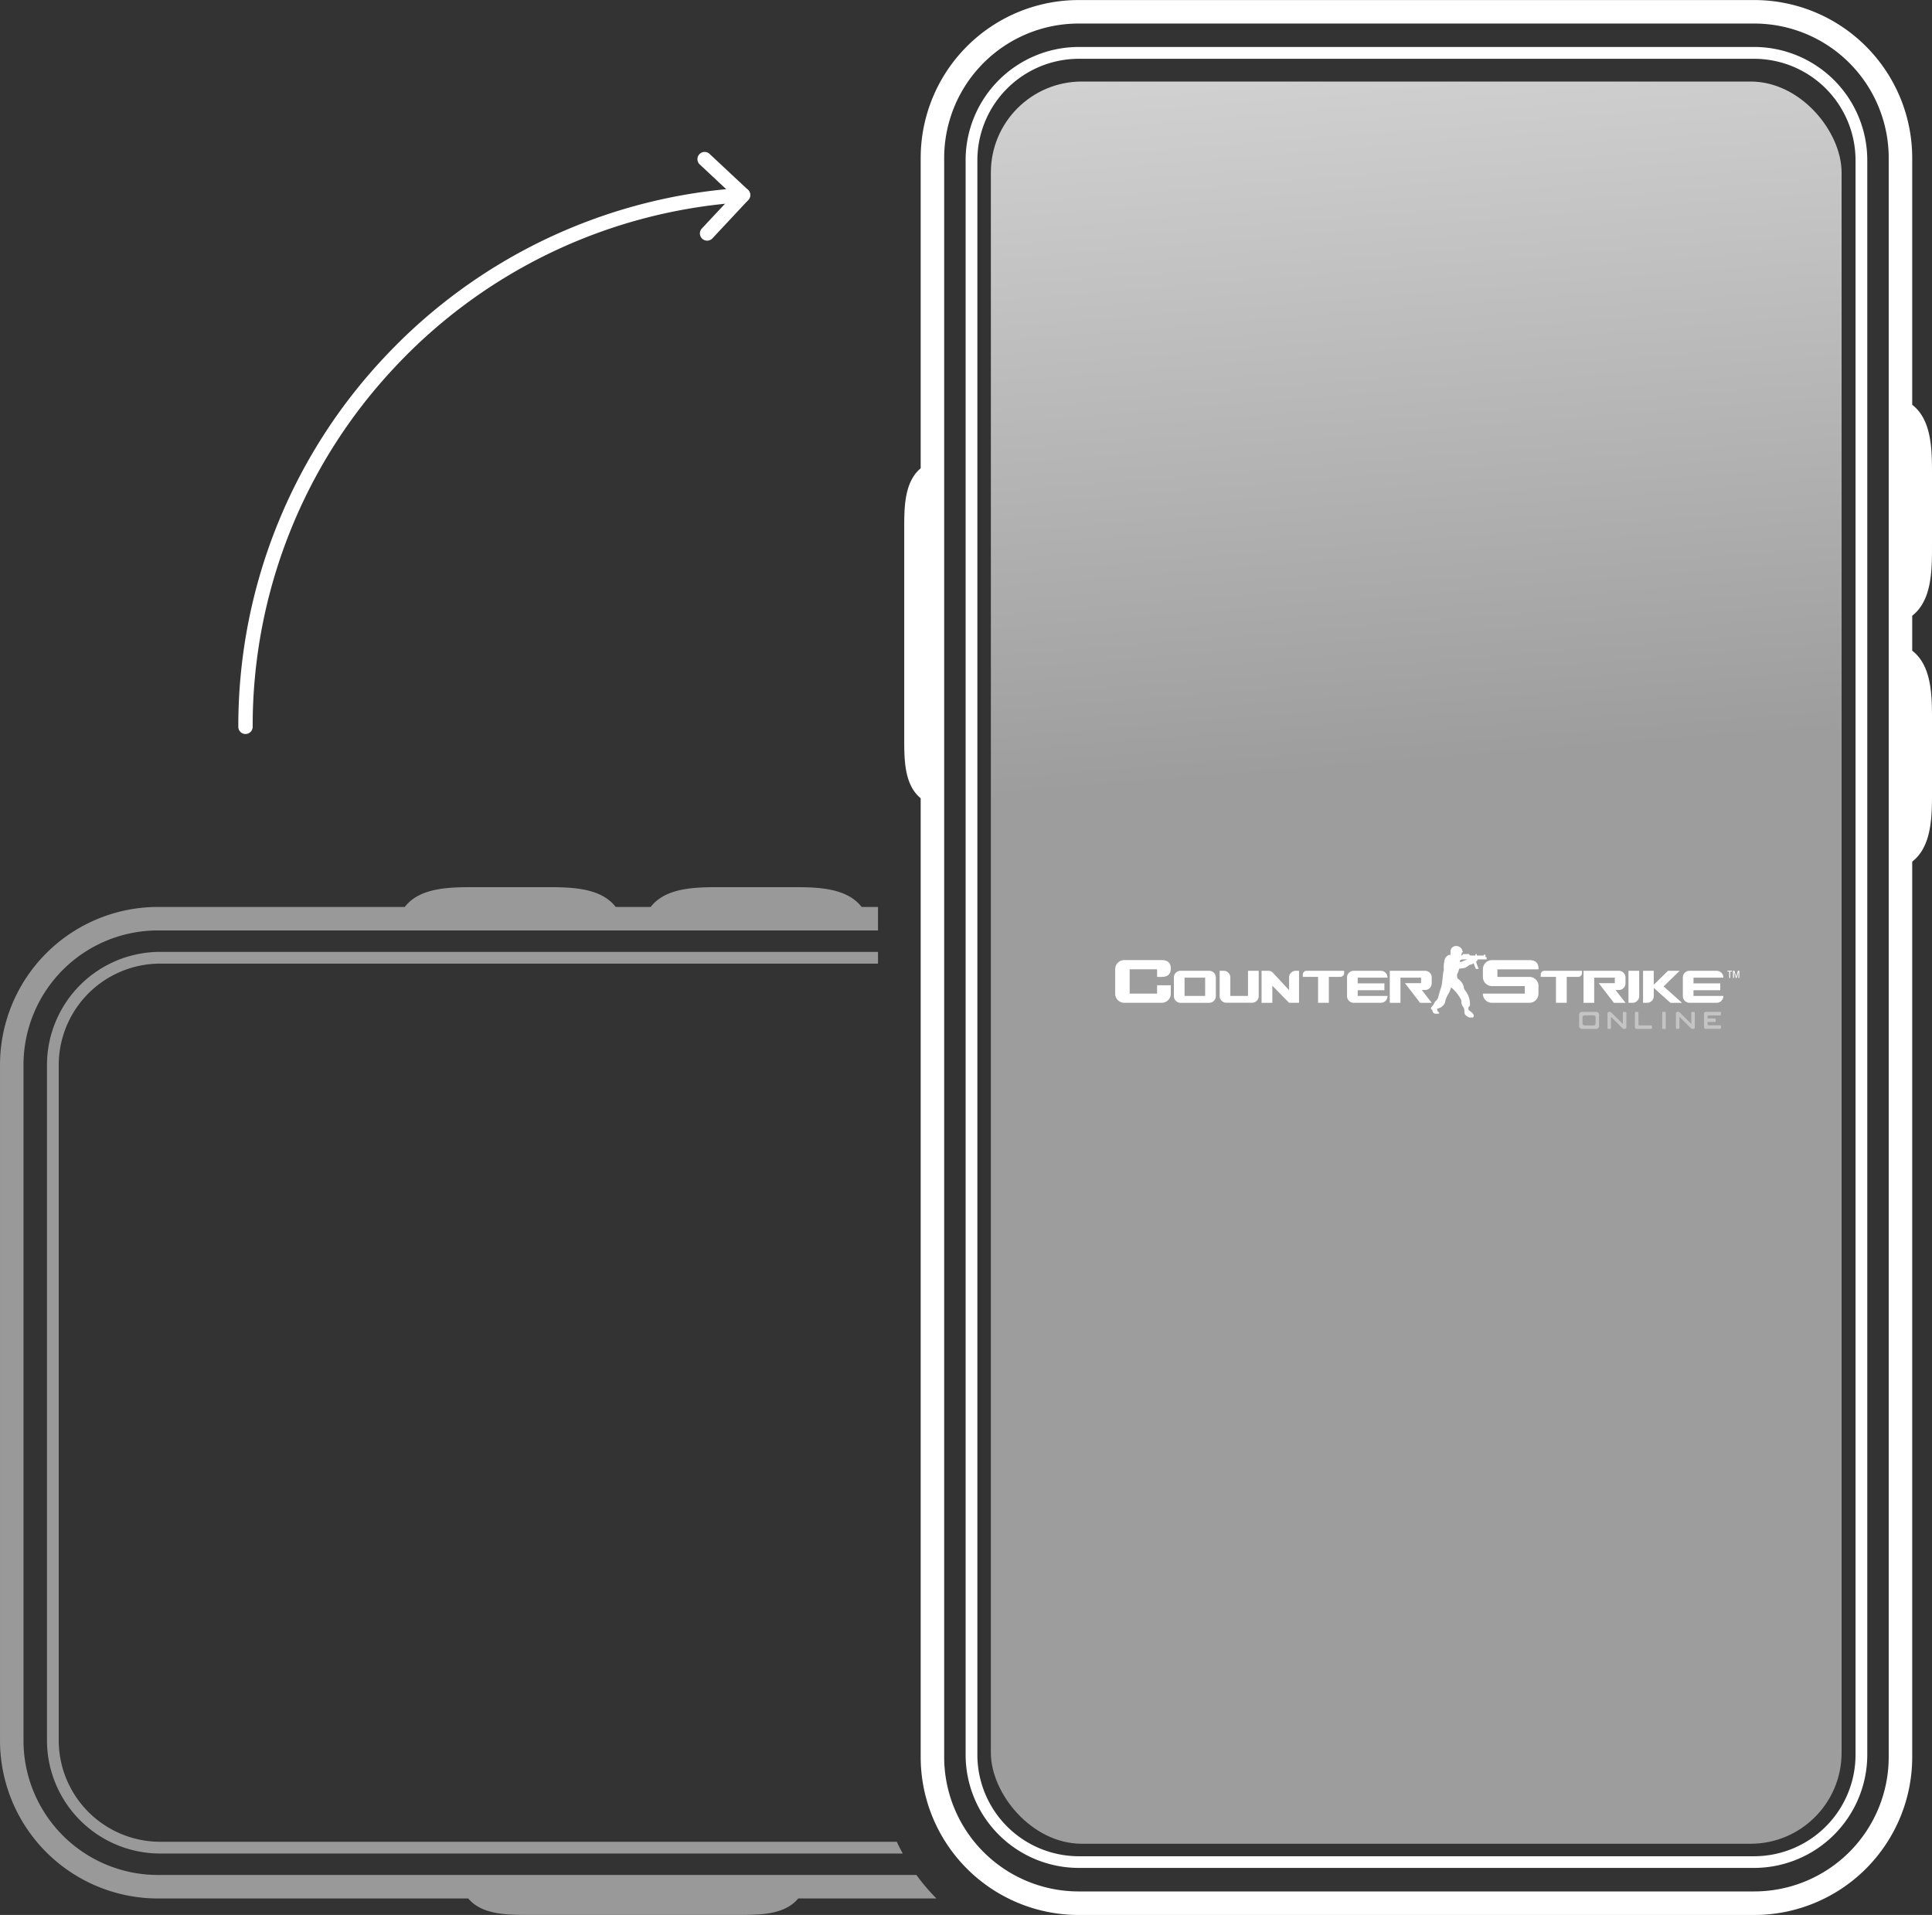 <svg xmlns="http://www.w3.org/2000/svg" xmlns:xlink="http://www.w3.org/1999/xlink" width="191.067" height="189.378" viewBox="0 0 191.067 189.378"><rect x="0" y="0" width="191.067" height="189.378" fill="#333333" stroke="none"/><defs><linearGradient id="a" x1="0.466" y1="-0.379" x2="0.496" y2="0.387" gradientUnits="objectBoundingBox"><stop offset="0" stop-color="#fff"/><stop offset="1" stop-color="#9d9d9d"/></linearGradient></defs><g transform="translate(2137.545 -697.988)"><g transform="translate(-2137.545 697.988)"><g transform="translate(89.425)"><path d="M-1425.805,751.944v-6.989c0-2.44,0-5.423-1.957-6.938V713.6a15.625,15.625,0,0,0-15.608-15.607h-66.843A15.625,15.625,0,0,0-1525.82,713.6v30.7c-1.625,1.347-1.627,3.923-1.627,5.858v20.913c0,2.03,0,4.524,1.627,5.861v94.831a15.625,15.625,0,0,0,15.608,15.608h66.843a15.625,15.625,0,0,0,15.608-15.608V783.2c1.955-1.523,1.957-4.51,1.957-6.936v-6.989c0-2.44,0-5.423-1.957-6.938V758.88C-1425.807,757.357-1425.805,754.37-1425.805,751.944Zm-4.281,119.815a13.3,13.3,0,0,1-13.284,13.284h-66.843a13.3,13.3,0,0,1-13.284-13.284V713.6a13.3,13.3,0,0,1,13.284-13.284h66.843a13.3,13.3,0,0,1,13.284,13.284Z" transform="translate(1527.447 -697.988)" fill="#fff"/><path d="M-1408.053,729.681h-66.786a11.2,11.2,0,0,0-11.192,11.192v157.7a11.2,11.2,0,0,0,11.192,11.192h66.786a11.205,11.205,0,0,0,11.192-11.192v-157.7A11.205,11.205,0,0,0-1408.053,729.681Zm10.031,168.9a10.042,10.042,0,0,1-10.031,10.03h-66.786a10.042,10.042,0,0,1-10.03-10.03v-157.7a10.042,10.042,0,0,1,10.03-10.03h66.786a10.042,10.042,0,0,1,10.031,10.03Z" transform="translate(1492.102 -725.036)" fill="#fff"/></g><g transform="translate(0 87.736)"><path d="M-2044.934,1396.58a19.994,19.994,0,0,1-1.982-2.324h-75.021a13.3,13.3,0,0,1-13.284-13.284v-66.843a13.3,13.3,0,0,1,13.284-13.284h71.222v-2.323h-1.616c-1.523-1.956-4.51-1.957-6.936-1.957h-6.989c-2.44,0-5.423,0-6.938,1.957h-3.459c-1.523-1.956-4.51-1.957-6.936-1.957h-6.989c-2.44,0-5.423,0-6.938,1.957h-24.421a15.625,15.625,0,0,0-15.607,15.607v66.843a15.625,15.625,0,0,0,15.607,15.608h30.7c1.347,1.625,3.923,1.626,5.858,1.626h20.913c2.03,0,4.524,0,5.861-1.626Z" transform="translate(2137.545 -1296.565)" fill="#999"/><path d="M-2104.689,1418.213v-66.786a10.042,10.042,0,0,1,10.03-10.031h70.992v-1.162h-70.992a11.2,11.2,0,0,0-11.192,11.192v66.786a11.2,11.2,0,0,0,11.192,11.192h73.441q-.314-.57-.591-1.162h-72.851A10.042,10.042,0,0,1-2104.689,1418.213Z" transform="translate(2110.497 -1333.834)" fill="#999"/></g></g><rect width="84.134" height="174.277" rx="9" transform="translate(-2039.553 706.051)" fill="url(#a)"/><g transform="translate(-2113.976 713.017)"><g transform="translate(0 3.551)"><path d="M-1976.52,878.569a.71.71,0,0,1-.226-.52,53.2,53.2,0,0,1,14.4-36.5,53.2,53.2,0,0,1,35.46-16.8.712.712,0,0,1,.758.663.712.712,0,0,1-.664.757,51.783,51.783,0,0,0-34.515,16.352,51.782,51.782,0,0,0-14.02,35.526.712.712,0,0,1-.712.712A.71.71,0,0,1-1976.52,878.569Z" transform="translate(1976.746 -824.748)" fill="#fff"/></g><g transform="translate(45.404 0)"><path d="M-1666.507,809.1a.712.712,0,0,1-.034-1.006l3.064-3.276-3.275-3.064a.712.712,0,0,1-.033-1.006.712.712,0,0,1,1.006-.034l3.8,3.551a.712.712,0,0,1,.033,1.006l-3.551,3.8A.712.712,0,0,1-1666.507,809.1Z" transform="translate(1666.977 -800.524)" fill="#fff"/></g></g><g transform="translate(-2027.263 791.546)"><g transform="translate(0 1.392)"><path d="M-1379.641,1348.27H-1381v.827h-2.712v-2.407H-1381v.753h.456c.677,0,.9-.366.9-.833h0c0-.467-.225-.831-.9-.831h-3.7a.9.9,0,0,0-.9.9v2.423a.9.9,0,0,0,.9.9h3.7a.9.9,0,0,0,.9-.9h0v-.837Z" transform="translate(1385.149 -1345.78)" fill="#fff"/></g><g transform="translate(5.811 2.45)"><path d="M-1341.357,1353.662a.659.659,0,0,0-.658-.66h-2.83a.659.659,0,0,0-.66.658h0v1.848a.66.66,0,0,0,.659.661h2.829a.66.66,0,0,0,.66-.66h0v0h0Zm-1.057,1.828h-2.036v-1.81h2.037Z" transform="translate(1345.505 -1353.002)" fill="#fff"/></g><g transform="translate(10.338 2.449)"><path d="M-1310.76,1352.993h-1.057v2.488h-1.747v-1.828h0a.661.661,0,0,0-.661-.66h-.395v2.5h0a.661.661,0,0,0,.659.661h2.54a.661.661,0,0,0,.661-.661h0V1353h0Z" transform="translate(1314.62 -1352.993)" fill="#fff"/></g><g transform="translate(14.481 2.45)"><path d="M-1282.974,1353a.66.66,0,0,0-.66.66h0v1.258l-1.606-1.732h0a.651.651,0,0,0-.469-.187h-.646v3.168h1.065v-1.693l1.657,1.692h0v0h.983V1353Z" transform="translate(1286.356 -1353.001)" fill="#fff"/></g><g transform="translate(18.561 2.45)"><path d="M-1258.137,1353h0a.378.378,0,0,0-.38.375h0v.227h1.51v2.564h1.064v-2.564h1.133a.378.378,0,0,0,.378-.377V1353Z" transform="translate(1258.517 -1353.002)" fill="#fff"/></g><g transform="translate(22.934 2.45)"><path d="M-1224.679,1353.662a.66.66,0,0,0-.66-.66h-2.684a.659.659,0,0,0-.661.658h0v0h0v1.845h0a.66.66,0,0,0,.659.661h2.684a.661.661,0,0,0,.661-.661h0v-.016h-2.949v-.565h2.641v-.679h-2.641v-.566h2.949v-.018h0Z" transform="translate(1228.684 -1353.002)" fill="#fff"/></g><g transform="translate(56.144 2.45)"><path d="M-998.106,1353.662a.661.661,0,0,0-.661-.66h-2.685a.659.659,0,0,0-.66.658h0v0h0v1.845h0a.66.66,0,0,0,.659.661h2.686a.662.662,0,0,0,.661-.661h0v-.016h-2.951v-.567h2.644v-.678h-2.644v-.566h2.951v-.018h0Z" transform="translate(1002.112 -1353.002)" fill="#fff"/></g><g transform="translate(27.162 2.45)"><path d="M-1195.688,1353.661a.66.66,0,0,0-.661-.659h-3.488v3.167h1.055v-2.489h2.038v.544h-1.594l1.5,1.946h1.145l-.98-1.268h.32a.662.662,0,0,0,.661-.661v0h0v-.576h0Z" transform="translate(1199.837 -1353.002)" fill="#fff"/></g><g transform="translate(42.086 2.45)"><path d="M-1097.643,1353h0a.377.377,0,0,0-.379.375h0v.228h1.51v2.564h1.065v-2.564h1.132a.378.378,0,0,0,.379-.377V1353Z" transform="translate(1098.022 -1353.002)" fill="#fff"/></g><g transform="translate(46.323 2.45)"><path d="M-1064.962,1353.661a.659.659,0,0,0-.658-.659h-3.49v3.167h1.055v-2.489h2.038v.544h-1.593l1.505,1.946h1.145l-.981-1.268h.32a.661.661,0,0,0,.66-.661v0h0v-.576h0Z" transform="translate(1069.11 -1353.002)" fill="#fff"/></g><g transform="translate(50.768 2.45)"><path d="M-1037.731,1353h-1.057v3.167h.4a.661.661,0,0,0,.661-.661h0Z" transform="translate(1038.788 -1353.002)" fill="#fff"/></g><g transform="translate(52.21 2.451)"><path d="M-1025.091,1356.171l-1.818-1.621h-.007l1.582-1.546h-1.145l-1.41,1.378V1353h-1.057v3.167h.4a.661.661,0,0,0,.66-.661h0v-.812l1.651,1.475Z" transform="translate(1028.946 -1353.004)" fill="#fff"/></g><g transform="translate(60.551 2.446)"><path d="M-971.86,1353.056h-.181v-.086h.458v.085h-.181v.626h-.1Z" transform="translate(972.041 -1352.97)" fill="#fff"/></g><g transform="translate(61.11 2.446)"><path d="M-968.134,1353.681h-.093v-.711h.137l.174.6h0l.172-.6h.137v.711h-.092v-.6h0l-.17.6h-.085l-.178-.6h0Z" transform="translate(968.227 -1352.97)" fill="#fff"/></g><g transform="translate(36.367 1.392)"><path d="M-1131.53,1348.344a.9.9,0,0,0-.9-.9h-3.17v-.748h4.065c0-.027,0-.053,0-.081h0c0-.468-.222-.831-.9-.831h-3.7a.9.9,0,0,0-.9.9h0v.767a.9.9,0,0,0,.9.9h3.246v.745h-4.149v.008a.9.9,0,0,0,.9.9h3.7a.9.9,0,0,0,.9-.9h0v-.765Z" transform="translate(1137.037 -1345.781)" fill="#fff"/></g><g transform="translate(31.232)"><path d="M-1167.423,1337.606h.857v-.23h-.111v-.235l-.17,0v.086l-.69,0v-.146h-.133v.146h-.434a.2.2,0,0,1-.195-.15h-.606s-.039.117-.12.141l-.064-.015a.823.823,0,0,0,.064-.187.381.381,0,0,0,.013-.107h.1a.232.232,0,0,0-.048-.148.609.609,0,0,0-.6-.476.536.536,0,0,0-.575.494h0v0c0,.078,0,.115,0,.183l.022.181-.183.022a.745.745,0,0,0-.453.645,2.907,2.907,0,0,0-.048.828,5.07,5.07,0,0,0-.117.783,7.152,7.152,0,0,1-.131.906,9.725,9.725,0,0,0-.308,1.032.759.759,0,0,1-.323.42l-.007.044a1.75,1.75,0,0,1-.338.5c-.151.22.087.27.087.27a.386.386,0,0,0,.251.383h.334c.213-.019.006-.176.006-.176-.131-.082-.107-.328-.107-.328a1,1,0,0,0,.761-.565,2.355,2.355,0,0,1,.313-.839,2.449,2.449,0,0,0,.292-.7,3.694,3.694,0,0,1,1.009,1.268l.02.259a.913.913,0,0,0,.209.47.632.632,0,0,1,.076.391s.007.317.177.4a.726.726,0,0,0,.348.2h.312s.2-.111.019-.375a1.689,1.689,0,0,0-.4-.333s-.1-.1-.031-.342c0,0,.135-.089.13-.164l0-.245a2.159,2.159,0,0,0-.471-1.217.636.636,0,0,1-.142-.363,1.335,1.335,0,0,0-.561-.782s-.142-.1-.09-.467a2.106,2.106,0,0,0,.2-.547,3.486,3.486,0,0,0,.541-.076s.067.009.4-.232a.231.231,0,0,1,.166-.084.582.582,0,0,0,.325-.155,3.739,3.739,0,0,0,.223.578l.275,0a6.067,6.067,0,0,1-.253-.713A.994.994,0,0,0-1167.423,1337.606Zm-1.213.072a1.3,1.3,0,0,0-.383.168l-.214,0c0-.191.235-.24.235-.24h.488a.162.162,0,0,1-.125.069Z" transform="translate(1172.072 -1336.284)" fill="#fff"/></g><g transform="translate(45.879 6.516)"><path d="M-1070.45,1380.741h-1.409a.285.285,0,0,0-.286.284v1.109a.286.286,0,0,0,.286.286h1.409a.287.287,0,0,0,.287-.286v-1.108a.286.286,0,0,0-.286-.286Zm-.058,1.15a.188.188,0,0,1-.187.188h-.92a.187.187,0,0,1-.185-.188v-.622a.186.186,0,0,1,.185-.187h.92a.187.187,0,0,1,.188.187Z" transform="translate(1072.145 -1380.741)" fill="#fff" opacity="0.4" style="isolation:isolate"/></g><g transform="translate(51.406 6.515)"><path d="M-1032.835,1382.068h-1.127c-.086,0-.123-.039-.123-.124l0-1.115a.1.1,0,0,0-.1-.1h-.155a.1.1,0,0,0-.1.1h0v1.431a.154.154,0,0,0,.154.153h1.443a.1.1,0,0,0,.1-.095v-.155a.1.1,0,0,0-.1-.1h0Z" transform="translate(1034.434 -1380.733)" fill="#fff" opacity="0.4" style="isolation:isolate"/></g><g transform="translate(48.697 6.517)"><path d="M-1051.049,1380.841a.1.1,0,0,0-.1-.1h-.152a.1.1,0,0,0-.1.1v1.1l-1.143-1.14a.2.2,0,0,0-.134-.059h-.089a.154.154,0,0,0-.153.153v1.43a.1.1,0,0,0,.094.1h.154a.1.1,0,0,0,.1-.1h0v-1.1l1.121,1.123a.265.265,0,0,0,.157.076h.087a.154.154,0,0,0,.154-.153Z" transform="translate(1052.914 -1380.745)" fill="#fff" opacity="0.4" style="isolation:isolate"/></g><g transform="translate(55.469 6.517)"><path d="M-1004.852,1380.841a.1.1,0,0,0-.1-.1h-.153a.1.1,0,0,0-.1.095h0v1.1l-1.143-1.14a.2.2,0,0,0-.134-.059h-.09a.153.153,0,0,0-.153.153v1.43a.1.1,0,0,0,.095.1h.153a.1.1,0,0,0,.1-.095v-1.1l1.123,1.123a.258.258,0,0,0,.154.076h.09a.154.154,0,0,0,.153-.153Z" transform="translate(1006.717 -1380.745)" fill="#fff" opacity="0.4" style="isolation:isolate"/></g><g transform="translate(54.107 6.516)"><path d="M-1015.99,1380.741h.315a.015.015,0,0,1,.015.015h0v1.649a.015.015,0,0,1-.015.016h-.315a.016.016,0,0,1-.016-.016v-1.649a.015.015,0,0,1,.015-.015Z" transform="translate(1016.006 -1380.741)" fill="#fff" opacity="0.4" style="isolation:isolate"/></g><g transform="translate(58.237 6.516)"><path d="M-987.359,1381.085h1.108a.1.1,0,0,0,.1-.1h0v-.155a.1.1,0,0,0-.094-.1h-1.425a.153.153,0,0,0-.153.153v1.374a.153.153,0,0,0,.153.153h1.424a.1.1,0,0,0,.1-.094h0v-.155a.1.1,0,0,0-.094-.1h-1.11c-.085,0-.123-.039-.123-.124v-.2h.709a.1.1,0,0,0,.1-.1h0v-.152a.1.1,0,0,0-.095-.1h-.709v-.2C-987.482,1381.123-987.444,1381.085-987.359,1381.085Z" transform="translate(987.828 -1380.737)" fill="#fff" opacity="0.4" style="isolation:isolate"/></g></g></g></svg>